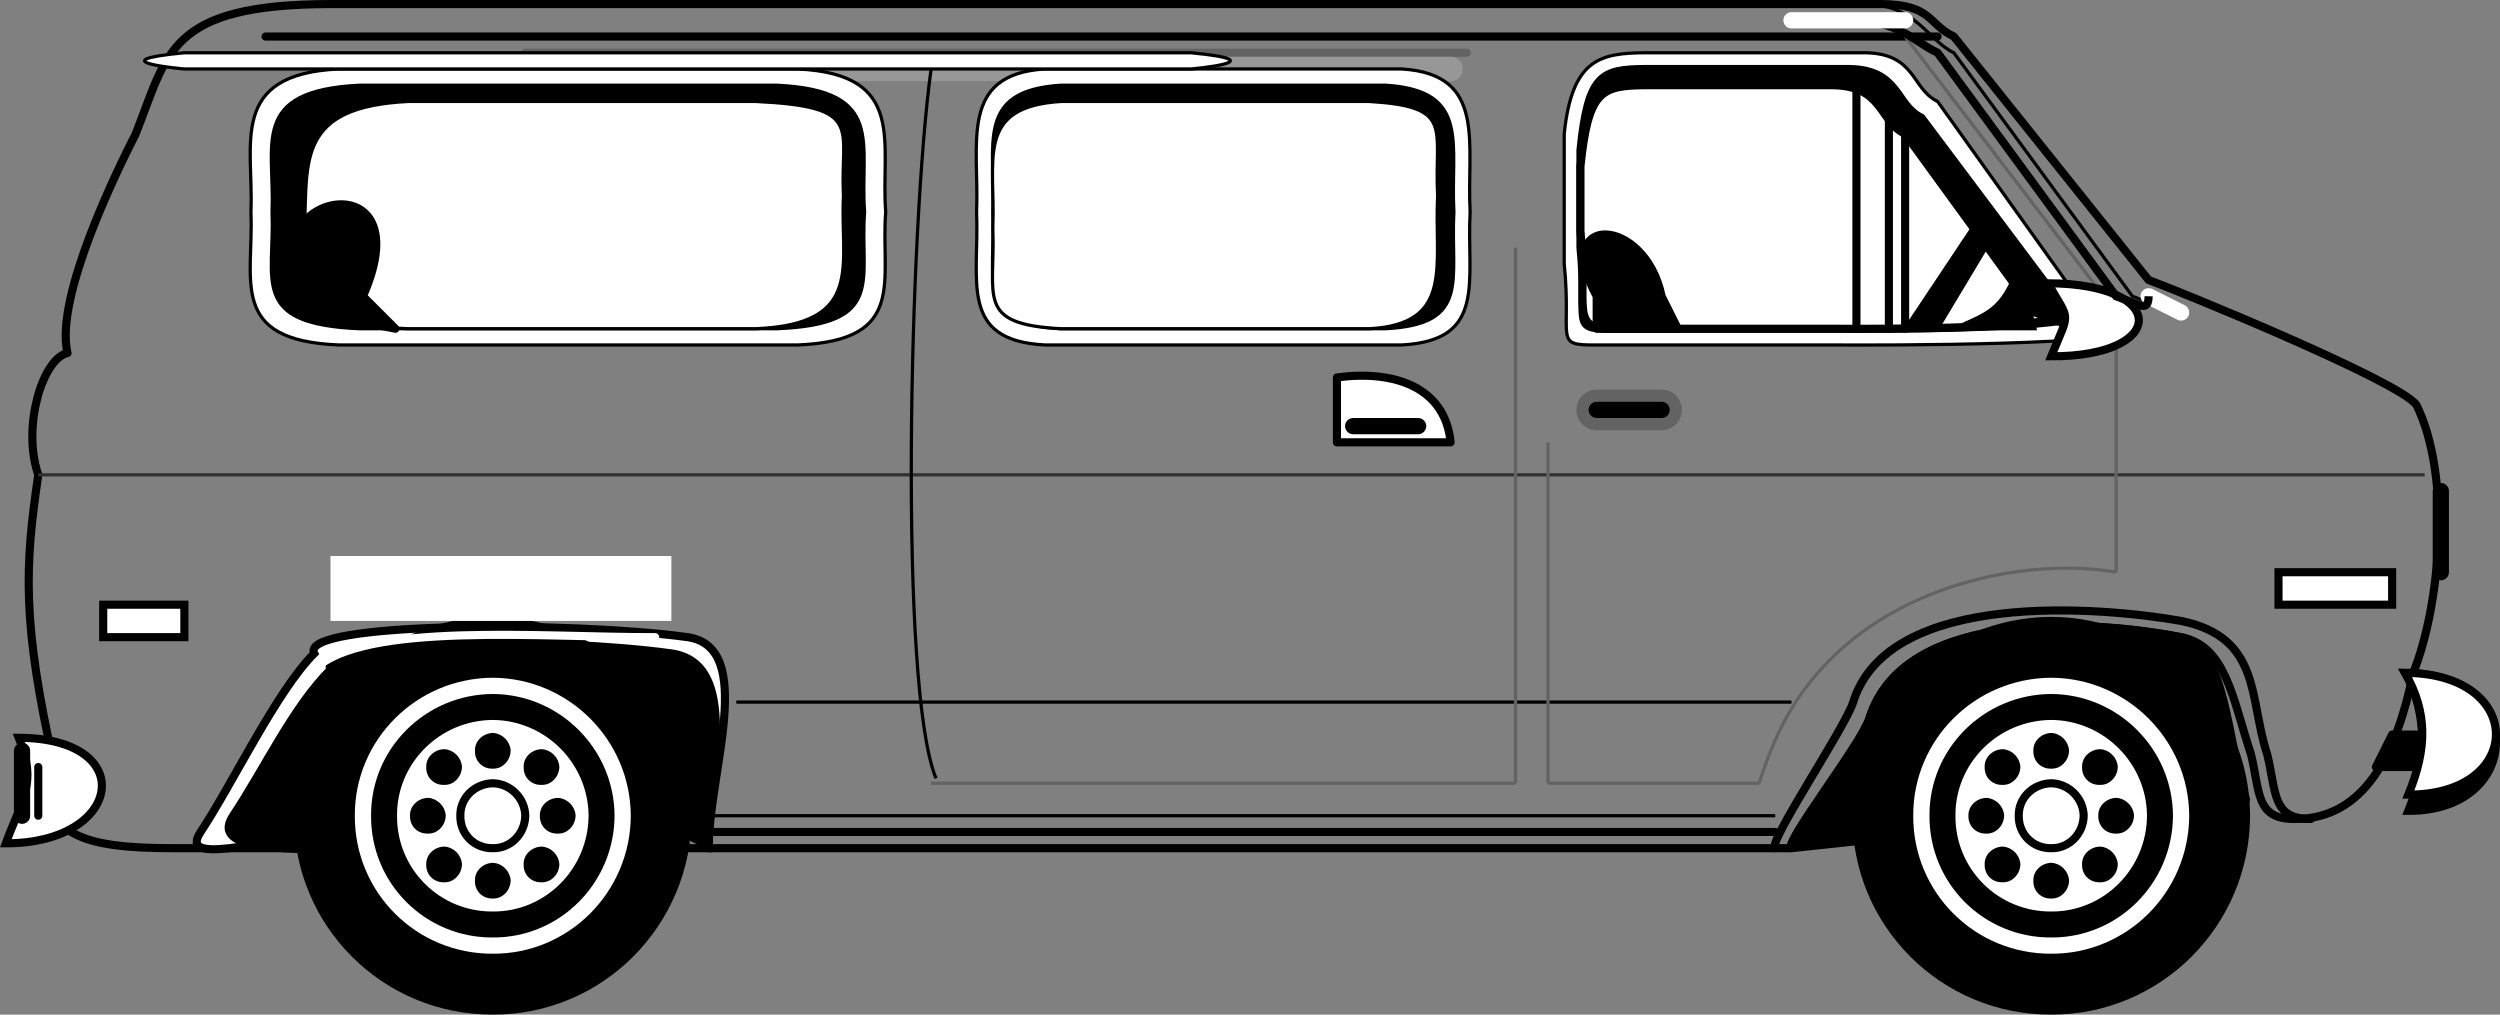 <svg width="205.336" height="83.333" viewBox="0 0 154.002 62.5" xmlns="http://www.w3.org/2000/svg"><rect x="0" y="0" width="154.002" height="62.5" fill="#808080" stroke="none"/><path style="fill:none;stroke:#000;stroke-width:5;stroke-linecap:round;stroke-linejoin:round;stroke-miterlimit:3.863;stroke-opacity:1" d="M2160.234 4240.234C2150 4220 2110 4140 2118.242 4105.234c-15.234-3.242-28.242-45.234-18.008-75-8.242-56.25-10.234-90.234 10-180l-10-10c9.766-30.234 22.774-40.234 85-40h995c-5.234 2.774 42.774 63.75 48.008 80C3250 3950 3370 3940 3420.234 3930.234c27.774-5.234 31.758-38.242 43.008-71.992 5.742-23.242 2.774-40.234 26.992-40 42.774-.234 62.774 39.766 73.008 90 16.758 41.758 23.75 120.742 1.992 165-10.234 14.766-150.234 71.758-165 76.992l-120 150c-16.25 7.774-13.242 19.766-45 20h-955c-100.234-.234-100.234-30.234-120-80Zm0 0" transform="matrix(.1 0 0 -.1 -207.666 432.273)"/><path style="fill:#000;fill-opacity:1;fill-rule:nonzero;stroke:none" d="m318.023 461.977 28-3c-1.125-3.375-1.222-9.477-4-10C337 448 325 447 322.824 453.977c-.523 1.625-5.324 7.722-4.8 8" transform="translate(-207.666 -409.727)"/><path style="fill:none;stroke:#000;stroke-width:5;stroke-linecap:round;stroke-linejoin:round;stroke-miterlimit:3.863;stroke-opacity:1" d="m3180.234 3800.234 280 30c-11.25 33.75-12.226 94.766-40 100C3370 3940 3250 3950 3228.242 3880.234c-5.234-16.25-53.242-77.226-48.008-80zm0 0" transform="matrix(.1 0 0 -.1 -207.666 432.273)"/><path style="fill:none;stroke:#000;stroke-width:5;stroke-linecap:round;stroke-linejoin:round;stroke-miterlimit:3.863;stroke-opacity:1" d="M3500.234 3818.242c-24.218-.234-21.25 16.758-26.992 40-11.25 33.75-3.242 71.758-53.008 81.992-49.218 8.75-180.234 19.766-201.992-50-5.234-16.25-53.242-87.226-48.008-90" transform="matrix(.1 0 0 -.1 -207.666 432.273)"/><path style="fill:#fff;fill-opacity:1;fill-rule:nonzero;stroke:none" d="M348.023 444.977h7v2h-7v-2" transform="translate(-207.666 -409.727)"/><path style="fill:none;stroke:#000;stroke-width:5;stroke-linecap:butt;stroke-linejoin:miter;stroke-miterlimit:3.863;stroke-opacity:1" d="M3480.234 3970.234h70v-20h-70zm0 0" transform="matrix(.1 0 0 -.1 -207.666 432.273)"/><path style="fill:none;stroke:#000;stroke-width:2;stroke-linecap:butt;stroke-linejoin:miter;stroke-miterlimit:3.863;stroke-opacity:1" d="M2530.234 3890.234h650m-690-70h680" transform="matrix(.1 0 0 -.1 -207.666 432.273)"/><path style="fill:none;stroke:#303030;stroke-width:2;stroke-linecap:butt;stroke-linejoin:miter;stroke-miterlimit:3.863;stroke-opacity:1" d="M2100.234 4030.234h1470" transform="matrix(.1 0 0 -.1 -207.666 432.273)"/><path style="fill:none;stroke:#000;stroke-width:5;stroke-linecap:round;stroke-linejoin:round;stroke-miterlimit:3.863;stroke-opacity:1" d="M3170.234 3810.234h-690" transform="matrix(.1 0 0 -.1 -207.666 432.273)"/><path style="fill:#000;fill-opacity:1;fill-rule:nonzero;stroke:none" d="m355.023 454.977-1 2h6v-2h-5" transform="translate(-207.666 -409.727)"/><path style="fill:none;stroke:#000;stroke-width:5;stroke-linecap:round;stroke-linejoin:round;stroke-miterlimit:3.863;stroke-opacity:1" d="m3550.234 3870.234-10-20h60v20zm0 0" transform="matrix(.1 0 0 -.1 -207.666 432.273)"/><path style="fill:#000;fill-opacity:1;fill-rule:nonzero;stroke:none" d="M355.824 451.176c1.375 2.426 1.375 5.625.2 8.5 7.175.023 7.277-8.477-.2-8.5" transform="translate(-207.666 -409.727)"/><path style="fill:none;stroke:#000;stroke-width:5;stroke-linecap:butt;stroke-linejoin:miter;stroke-miterlimit:3.863;stroke-opacity:1" d="M3558.242 3908.242c13.75-24.258 13.75-56.25 1.992-85 71.758-.234 72.774 84.766-1.992 85zm0 0" transform="matrix(.1 0 0 -.1 -207.666 432.273)"/><path style="fill:none;stroke:#000;stroke-width:10;stroke-linecap:round;stroke-linejoin:round;stroke-miterlimit:3.863;stroke-opacity:1" d="M3580.234 4020.234v-50" transform="matrix(.1 0 0 -.1 -207.666 432.273)"/><path style="fill:none;stroke:#000;stroke-width:2;stroke-linecap:butt;stroke-linejoin:miter;stroke-miterlimit:3.863;stroke-opacity:1" d="M3410.234 4140.234c-.234-10.234-5.234-5.234-20 0l-110 150c-16.25 7.774-23.242 29.766-55 30h-905" transform="matrix(.1 0 0 -.1 -207.666 432.273)"/><path style="fill:#000;fill-opacity:1;fill-rule:nonzero;stroke:none" d="M322.023 459.977c-.023-6.606 5.348-11.977 12-12 6.606.023 11.977 5.394 12 12-.023 6.652-5.394 12.023-12 12a11.939 11.939 0 0 1-12-12" transform="translate(-207.666 -409.727)"/><path style="fill:none;stroke:#000;stroke-width:5;stroke-linecap:round;stroke-linejoin:round;stroke-miterlimit:3.863;stroke-opacity:1" d="M3220.234 3820.234c-.234 66.055 53.477 119.766 120 120 66.055-.234 119.766-53.945 120-120-.234-66.523-53.945-120.234-120-120-66.523-.234-120.234 53.477-120 120zm0 0" transform="matrix(.1 0 0 -.1 -207.666 432.273)"/><path style="fill:#000;fill-opacity:1;fill-rule:nonzero;stroke:none" d="M326.023 459.977c-.023-4.395 3.559-7.977 8-8 4.395.023 7.977 3.605 8 8-.023 4.441-3.605 8.023-8 8a7.941 7.941 0 0 1-8-8" transform="translate(-207.666 -409.727)"/><path style="fill:none;stroke:#fff;stroke-width:10;stroke-linecap:butt;stroke-linejoin:miter;stroke-miterlimit:3.863;stroke-opacity:1" d="M3260.234 3820.234c-.234 43.946 35.586 79.766 80 80 43.946-.234 79.766-36.054 80-80-.234-44.414-36.054-80.234-80-80-44.414-.234-80.234 35.586-80 80zm0 0" transform="matrix(.1 0 0 -.1 -207.666 432.273)"/><path style="fill:#fff;fill-opacity:1;fill-rule:nonzero;stroke:none" d="M328.023 459.977c-.023-3.29 2.664-5.977 6-6 3.29.023 5.977 2.71 6 6-.023 3.336-2.71 6.023-6 6a5.943 5.943 0 0 1-6-6" transform="translate(-207.666 -409.727)"/><path style="fill:none;stroke:#000;stroke-width:2;stroke-linecap:butt;stroke-linejoin:miter;stroke-miterlimit:3.863;stroke-opacity:1" d="M3280.234 3820.234c-.234 32.891 26.641 59.766 60 60 32.891-.234 59.766-27.109 60-60-.234-33.359-27.109-60.234-60-60-33.359-.234-60.234 26.641-60 60zm0 0" transform="matrix(.1 0 0 -.1 -207.666 432.273)"/><path style="fill:#000;fill-opacity:1;fill-rule:nonzero;stroke:none" d="M333.023 455.977c-.023-.528.422-.977 1-1a1.07 1.07 0 0 1 1 1c-.023.578-.472 1.023-1 1a.943.943 0 0 1-1-1" transform="translate(-207.666 -409.727)"/><path style="fill:none;stroke:#000;stroke-width:2;stroke-linecap:butt;stroke-linejoin:miter;stroke-miterlimit:3.863;stroke-opacity:1" d="M3330.234 3860.234c-.234 5.274 4.22 9.766 10 10 5.274-.234 9.766-4.726 10-10-.234-5.78-4.726-10.234-10-10-5.78-.234-10.234 4.22-10 10zm0 0" transform="matrix(.1 0 0 -.1 -207.666 432.273)"/><path style="fill:#000;fill-opacity:1;fill-rule:nonzero;stroke:none" d="M336.023 456.977c-.023-.528.422-.977 1-1a1.07 1.07 0 0 1 1 1c-.023.578-.472 1.023-1 1a.943.943 0 0 1-1-1" transform="translate(-207.666 -409.727)"/><path style="fill:none;stroke:#000;stroke-width:2;stroke-linecap:butt;stroke-linejoin:miter;stroke-miterlimit:3.863;stroke-opacity:1" d="M3360.234 3850.234c-.234 5.274 4.22 9.766 10 10 5.274-.234 9.766-4.726 10-10-.234-5.78-4.726-10.234-10-10-5.78-.234-10.234 4.22-10 10zm0 0" transform="matrix(.1 0 0 -.1 -207.666 432.273)"/><path style="fill:#000;fill-opacity:1;fill-rule:nonzero;stroke:none" d="M337.023 459.977c-.023-.528.422-.977 1-1a1.07 1.07 0 0 1 1 1c-.023.578-.472 1.023-1 1a.943.943 0 0 1-1-1" transform="translate(-207.666 -409.727)"/><path style="fill:none;stroke:#000;stroke-width:2;stroke-linecap:butt;stroke-linejoin:miter;stroke-miterlimit:3.863;stroke-opacity:1" d="M3370.234 3820.234c-.234 5.274 4.22 9.766 10 10 5.274-.234 9.766-4.726 10-10-.234-5.78-4.726-10.234-10-10-5.78-.234-10.234 4.22-10 10zm0 0" transform="matrix(.1 0 0 -.1 -207.666 432.273)"/><path style="fill:#000;fill-opacity:1;fill-rule:nonzero;stroke:none" d="M336.023 462.977c-.023-.528.422-.977 1-1a1.07 1.07 0 0 1 1 1c-.023.578-.472 1.023-1 1a.943.943 0 0 1-1-1" transform="translate(-207.666 -409.727)"/><path style="fill:none;stroke:#000;stroke-width:2;stroke-linecap:butt;stroke-linejoin:miter;stroke-miterlimit:3.863;stroke-opacity:1" d="M3360.234 3790.234c-.234 5.274 4.22 9.766 10 10 5.274-.234 9.766-4.726 10-10-.234-5.78-4.726-10.234-10-10-5.78-.234-10.234 4.22-10 10zm0 0" transform="matrix(.1 0 0 -.1 -207.666 432.273)"/><path style="fill:#000;fill-opacity:1;fill-rule:nonzero;stroke:none" d="M333.023 463.977c-.023-.528.422-.977 1-1a1.07 1.07 0 0 1 1 1c-.023.578-.472 1.023-1 1a.943.943 0 0 1-1-1" transform="translate(-207.666 -409.727)"/><path style="fill:none;stroke:#000;stroke-width:2;stroke-linecap:butt;stroke-linejoin:miter;stroke-miterlimit:3.863;stroke-opacity:1" d="M3330.234 3780.234c-.234 5.274 4.22 9.766 10 10 5.274-.234 9.766-4.726 10-10-.234-5.78-4.726-10.234-10-10-5.78-.234-10.234 4.22-10 10zm0 0" transform="matrix(.1 0 0 -.1 -207.666 432.273)"/><path style="fill:#000;fill-opacity:1;fill-rule:nonzero;stroke:none" d="M330.023 456.977c-.023-.528.422-.977 1-1a1.07 1.07 0 0 1 1 1c-.023.578-.472 1.023-1 1a.943.943 0 0 1-1-1" transform="translate(-207.666 -409.727)"/><path style="fill:none;stroke:#000;stroke-width:2;stroke-linecap:butt;stroke-linejoin:miter;stroke-miterlimit:3.863;stroke-opacity:1" d="M3300.234 3850.234c-.234 5.274 4.22 9.766 10 10 5.274-.234 9.766-4.726 10-10-.234-5.78-4.726-10.234-10-10-5.78-.234-10.234 4.22-10 10zm0 0" transform="matrix(.1 0 0 -.1 -207.666 432.273)"/><path style="fill:#000;fill-opacity:1;fill-rule:nonzero;stroke:none" d="M329.023 459.977c-.023-.528.422-.977 1-1a1.07 1.07 0 0 1 1 1c-.023.578-.472 1.023-1 1a.943.943 0 0 1-1-1" transform="translate(-207.666 -409.727)"/><path style="fill:none;stroke:#000;stroke-width:2;stroke-linecap:butt;stroke-linejoin:miter;stroke-miterlimit:3.863;stroke-opacity:1" d="M3290.234 3820.234c-.234 5.274 4.22 9.766 10 10 5.274-.234 9.766-4.726 10-10-.234-5.78-4.726-10.234-10-10-5.78-.234-10.234 4.22-10 10zm0 0" transform="matrix(.1 0 0 -.1 -207.666 432.273)"/><path style="fill:#000;fill-opacity:1;fill-rule:nonzero;stroke:none" d="M330.023 462.977c-.023-.528.422-.977 1-1a1.07 1.07 0 0 1 1 1c-.023.578-.472 1.023-1 1a.943.943 0 0 1-1-1" transform="translate(-207.666 -409.727)"/><path style="fill:none;stroke:#000;stroke-width:2;stroke-linecap:butt;stroke-linejoin:miter;stroke-miterlimit:3.863;stroke-opacity:1" d="M3300.234 3790.234c-.234 5.274 4.22 9.766 10 10 5.274-.234 9.766-4.726 10-10-.234-5.78-4.726-10.234-10-10-5.78-.234-10.234 4.22-10 10zm0 0" transform="matrix(.1 0 0 -.1 -207.666 432.273)"/><path style="fill:#fff;fill-opacity:1;fill-rule:nonzero;stroke:none" d="M332.023 459.977c-.023-1.082.872-1.977 2-2a2.062 2.062 0 0 1 2 2c-.023 1.128-.918 2.023-2 2a1.942 1.942 0 0 1-2-2" transform="translate(-207.666 -409.727)"/><path style="fill:none;stroke:#000;stroke-width:5;stroke-linecap:butt;stroke-linejoin:miter;stroke-miterlimit:3.863;stroke-opacity:1" d="M3320.234 3820.234c-.234 10.82 8.711 19.766 20 20 10.82-.234 19.766-9.18 20-20-.234-11.289-9.18-20.234-20-20-11.289-.234-20.234 8.711-20 20zm0 0" transform="matrix(.1 0 0 -.1 -207.666 432.273)"/><path style="fill:#fff;fill-opacity:1;fill-rule:nonzero;stroke:none" d="M251.324 461.977c-.023-4.579 2.977-12.375-1.3-13-7.024-.977-24.024-.977-23 1-2.325 2.324-5.024 8.023-7 11-1.626 2.421 5.476-.079 8.5.199 4.476.523 19.476-7.176 22.8.8" transform="translate(-207.666 -409.727)"/><path style="fill:none;stroke:#000;stroke-width:5;stroke-linecap:butt;stroke-linejoin:miter;stroke-miterlimit:3.863;stroke-opacity:1" d="M2513.242 3800.234c-.234 45.782 29.766 123.75-13.008 130-70.234 9.766-240.234 9.766-230-10-23.242-23.242-50.234-80.234-70-110-16.25-24.218 54.766.782 85-1.992 44.766-5.234 194.766 71.758 228.008-8.008Zm0 0" transform="matrix(.1 0 0 -.1 -207.666 432.273)"/><path style="fill:#000;fill-opacity:1;fill-rule:nonzero;stroke:none" d="M251.324 461.977c-.023-4.579 1.977-11.375-2.3-12-7.024-.977-22.024-.977-21 1-2.325 2.324-4.024 6.023-6 9-1.626 2.421 4.476 1.921 7.5 2.199 4.476.523 18.476-3.477 21.8-.2" transform="translate(-207.666 -409.727)"/><path style="fill:none;stroke:#000;stroke-width:5;stroke-linecap:butt;stroke-linejoin:miter;stroke-miterlimit:3.863;stroke-opacity:1" d="M2513.242 3800.234c-.234 45.782 19.766 113.75-23.008 120-70.234 9.766-220.234 9.766-210-10-23.242-23.242-40.234-60.234-60-90-16.25-24.218 44.766-19.218 75-21.992 44.766-5.234 184.766 34.766 218.008 1.992zm0 0" transform="matrix(.1 0 0 -.1 -207.666 432.273)"/><path style="fill:#000;fill-opacity:1;fill-rule:nonzero;stroke:none" d="M226.023 459.977c-.023-6.606 5.348-11.977 12-12 6.606.023 11.977 5.394 12 12-.023 6.652-5.394 12.023-12 12a11.939 11.939 0 0 1-12-12" transform="translate(-207.666 -409.727)"/><path style="fill:none;stroke:#000;stroke-width:5;stroke-linecap:round;stroke-linejoin:round;stroke-miterlimit:3.863;stroke-opacity:1" d="M2260.234 3820.234c-.234 66.055 53.477 119.766 120 120 66.055-.234 119.766-53.945 120-120-.234-66.523-53.945-120.234-120-120-66.523-.234-120.234 53.477-120 120zm0 0" transform="matrix(.1 0 0 -.1 -207.666 432.273)"/><path style="fill:#000;fill-opacity:1;fill-rule:nonzero;stroke:none" d="M230.023 459.977c-.023-4.395 3.559-7.977 8-8 4.395.023 7.977 3.605 8 8-.023 4.441-3.605 8.023-8 8a7.941 7.941 0 0 1-8-8" transform="translate(-207.666 -409.727)"/><path style="fill:none;stroke:#fff;stroke-width:10;stroke-linecap:butt;stroke-linejoin:miter;stroke-miterlimit:3.863;stroke-opacity:1" d="M2300.234 3820.234c-.234 43.946 35.586 79.766 80 80 43.946-.234 79.766-36.054 80-80-.234-44.414-36.054-80.234-80-80-44.414-.234-80.234 35.586-80 80zm0 0" transform="matrix(.1 0 0 -.1 -207.666 432.273)"/><path style="fill:#fff;fill-opacity:1;fill-rule:nonzero;stroke:none" d="M232.023 459.977c-.023-3.29 2.664-5.977 6-6 3.29.023 5.977 2.71 6 6-.023 3.336-2.71 6.023-6 6a5.943 5.943 0 0 1-6-6" transform="translate(-207.666 -409.727)"/><path style="fill:none;stroke:#000;stroke-width:2;stroke-linecap:butt;stroke-linejoin:miter;stroke-miterlimit:3.863;stroke-opacity:1" d="M2320.234 3820.234c-.234 32.891 26.641 59.766 60 60 32.891-.234 59.766-27.109 60-60-.234-33.359-27.109-60.234-60-60-33.359-.234-60.234 26.641-60 60zm0 0" transform="matrix(.1 0 0 -.1 -207.666 432.273)"/><path style="fill:#000;fill-opacity:1;fill-rule:nonzero;stroke:none" d="M237.023 455.977c-.023-.528.422-.977 1-1a1.07 1.07 0 0 1 1 1c-.023.578-.472 1.023-1 1a.943.943 0 0 1-1-1" transform="translate(-207.666 -409.727)"/><path style="fill:none;stroke:#000;stroke-width:2;stroke-linecap:butt;stroke-linejoin:miter;stroke-miterlimit:3.863;stroke-opacity:1" d="M2370.234 3860.234c-.234 5.274 4.22 9.766 10 10 5.274-.234 9.766-4.726 10-10-.234-5.78-4.726-10.234-10-10-5.78-.234-10.234 4.22-10 10zm0 0" transform="matrix(.1 0 0 -.1 -207.666 432.273)"/><path style="fill:#000;fill-opacity:1;fill-rule:nonzero;stroke:none" d="M240.023 456.977c-.023-.528.422-.977 1-1a1.07 1.07 0 0 1 1 1c-.023.578-.472 1.023-1 1a.943.943 0 0 1-1-1" transform="translate(-207.666 -409.727)"/><path style="fill:none;stroke:#000;stroke-width:2;stroke-linecap:butt;stroke-linejoin:miter;stroke-miterlimit:3.863;stroke-opacity:1" d="M2400.234 3850.234c-.234 5.274 4.22 9.766 10 10 5.274-.234 9.766-4.726 10-10-.234-5.78-4.726-10.234-10-10-5.78-.234-10.234 4.22-10 10zm0 0" transform="matrix(.1 0 0 -.1 -207.666 432.273)"/><path style="fill:#000;fill-opacity:1;fill-rule:nonzero;stroke:none" d="M241.023 459.977c-.023-.528.422-.977 1-1a1.07 1.07 0 0 1 1 1c-.023.578-.472 1.023-1 1a.943.943 0 0 1-1-1" transform="translate(-207.666 -409.727)"/><path style="fill:none;stroke:#000;stroke-width:2;stroke-linecap:butt;stroke-linejoin:miter;stroke-miterlimit:3.863;stroke-opacity:1" d="M2410.234 3820.234c-.234 5.274 4.22 9.766 10 10 5.274-.234 9.766-4.726 10-10-.234-5.78-4.726-10.234-10-10-5.78-.234-10.234 4.22-10 10zm0 0" transform="matrix(.1 0 0 -.1 -207.666 432.273)"/><path style="fill:#000;fill-opacity:1;fill-rule:nonzero;stroke:none" d="M240.023 462.977c-.023-.528.422-.977 1-1a1.07 1.07 0 0 1 1 1c-.023.578-.472 1.023-1 1a.943.943 0 0 1-1-1" transform="translate(-207.666 -409.727)"/><path style="fill:none;stroke:#000;stroke-width:2;stroke-linecap:butt;stroke-linejoin:miter;stroke-miterlimit:3.863;stroke-opacity:1" d="M2400.234 3790.234c-.234 5.274 4.22 9.766 10 10 5.274-.234 9.766-4.726 10-10-.234-5.78-4.726-10.234-10-10-5.78-.234-10.234 4.22-10 10zm0 0" transform="matrix(.1 0 0 -.1 -207.666 432.273)"/><path style="fill:#000;fill-opacity:1;fill-rule:nonzero;stroke:none" d="M237.023 463.977c-.023-.528.422-.977 1-1a1.07 1.07 0 0 1 1 1c-.023.578-.472 1.023-1 1a.943.943 0 0 1-1-1" transform="translate(-207.666 -409.727)"/><path style="fill:none;stroke:#000;stroke-width:2;stroke-linecap:butt;stroke-linejoin:miter;stroke-miterlimit:3.863;stroke-opacity:1" d="M2370.234 3780.234c-.234 5.274 4.22 9.766 10 10 5.274-.234 9.766-4.726 10-10-.234-5.78-4.726-10.234-10-10-5.78-.234-10.234 4.22-10 10zm0 0" transform="matrix(.1 0 0 -.1 -207.666 432.273)"/><path style="fill:#000;fill-opacity:1;fill-rule:nonzero;stroke:none" d="M234.023 456.977c-.023-.528.422-.977 1-1a1.07 1.07 0 0 1 1 1c-.023.578-.472 1.023-1 1a.943.943 0 0 1-1-1" transform="translate(-207.666 -409.727)"/><path style="fill:none;stroke:#000;stroke-width:2;stroke-linecap:butt;stroke-linejoin:miter;stroke-miterlimit:3.863;stroke-opacity:1" d="M2340.234 3850.234c-.234 5.274 4.22 9.766 10 10 5.274-.234 9.766-4.726 10-10-.234-5.78-4.726-10.234-10-10-5.78-.234-10.234 4.22-10 10zm0 0" transform="matrix(.1 0 0 -.1 -207.666 432.273)"/><path style="fill:#000;fill-opacity:1;fill-rule:nonzero;stroke:none" d="M233.023 459.977c-.023-.528.422-.977 1-1a1.07 1.07 0 0 1 1 1c-.023.578-.472 1.023-1 1a.943.943 0 0 1-1-1" transform="translate(-207.666 -409.727)"/><path style="fill:none;stroke:#000;stroke-width:2;stroke-linecap:butt;stroke-linejoin:miter;stroke-miterlimit:3.863;stroke-opacity:1" d="M2330.234 3820.234c-.234 5.274 4.22 9.766 10 10 5.274-.234 9.766-4.726 10-10-.234-5.78-4.726-10.234-10-10-5.78-.234-10.234 4.22-10 10zm0 0" transform="matrix(.1 0 0 -.1 -207.666 432.273)"/><path style="fill:#000;fill-opacity:1;fill-rule:nonzero;stroke:none" d="M234.023 462.977c-.023-.528.422-.977 1-1a1.07 1.07 0 0 1 1 1c-.023.578-.472 1.023-1 1a.943.943 0 0 1-1-1" transform="translate(-207.666 -409.727)"/><path style="fill:none;stroke:#000;stroke-width:2;stroke-linecap:butt;stroke-linejoin:miter;stroke-miterlimit:3.863;stroke-opacity:1" d="M2340.234 3790.234c-.234 5.274 4.22 9.766 10 10 5.274-.234 9.766-4.726 10-10-.234-5.78-4.726-10.234-10-10-5.78-.234-10.234 4.22-10 10zm0 0" transform="matrix(.1 0 0 -.1 -207.666 432.273)"/><path style="fill:#fff;fill-opacity:1;fill-rule:nonzero;stroke:none" d="M236.023 459.977c-.023-1.082.872-1.977 2-2a2.062 2.062 0 0 1 2 2c-.023 1.128-.918 2.023-2 2a1.942 1.942 0 0 1-2-2" transform="translate(-207.666 -409.727)"/><path style="fill:none;stroke:#000;stroke-width:5;stroke-linecap:butt;stroke-linejoin:miter;stroke-miterlimit:3.863;stroke-opacity:1" d="M2360.234 3820.234c-.234 10.82 8.711 19.766 20 20 10.82-.234 19.766-9.18 20-20-.234-11.289-9.18-20.234-20-20-11.289-.234-20.234 8.711-20 20zm0 0" transform="matrix(.1 0 0 -.1 -207.666 432.273)"/><path style="fill:#fff;fill-opacity:1;fill-rule:nonzero;stroke:none" d="M228.023 443.977h21v4h-21v-4" transform="translate(-207.666 -409.727)"/><path style="fill:none;stroke:#636363;stroke-width:2;stroke-linecap:butt;stroke-linejoin:miter;stroke-miterlimit:3.863;stroke-opacity:1" d="M3030.234 4050.234v-210m-20 330v-330" transform="matrix(.1 0 0 -.1 -207.666 432.273)"/><path style="fill:none;stroke:#000;stroke-width:5;stroke-linecap:round;stroke-linejoin:round;stroke-miterlimit:3.863;stroke-opacity:1" d="M2240.234 4300.234h1030" transform="matrix(.1 0 0 -.1 -207.666 432.273)"/><path style="fill:none;stroke:#636363;stroke-width:5;stroke-linecap:round;stroke-linejoin:round;stroke-miterlimit:3.863;stroke-opacity:1" d="M2400.234 4290.234h580" transform="matrix(.1 0 0 -.1 -207.666 432.273)"/><path style="fill:none;stroke:#979797;stroke-width:15;stroke-linecap:round;stroke-linejoin:round;stroke-miterlimit:3.863;stroke-opacity:1" d="M2400.234 4280.234h570" transform="matrix(.1 0 0 -.1 -207.666 432.273)"/><path style="fill:none;stroke:#636363;stroke-width:25;stroke-linecap:round;stroke-linejoin:round;stroke-miterlimit:3.863;stroke-opacity:1" d="M3060.234 4070.234h40" transform="matrix(.1 0 0 -.1 -207.666 432.273)"/><path style="fill:#fff;fill-opacity:1;fill-rule:nonzero;stroke:none" d="M214.023 446.977h5v2h-5v-2" transform="translate(-207.666 -409.727)"/><path style="fill:none;stroke:#000;stroke-width:5;stroke-linecap:butt;stroke-linejoin:miter;stroke-miterlimit:3.863;stroke-opacity:1" d="M2140.234 3950.234h50v-20h-50zm0 0" transform="matrix(.1 0 0 -.1 -207.666 432.273)"/><path style="fill:none;stroke:#fff;stroke-width:10;stroke-linecap:round;stroke-linejoin:round;stroke-miterlimit:3.863;stroke-opacity:1" d="m3400.234 4140.234 20-10" transform="matrix(.1 0 0 -.1 -207.666 432.273)"/><path style="fill:#fff;fill-opacity:1;fill-rule:nonzero;stroke:none" d="M339.023 429.977c-.023 1.023-.523.523-2 0l-10-14c-1.625-.778-1.324-2.977-4.5-3h-13.5c-2.722.023-4.523.324-5 5v8c.477 4.722-.722 5.023 2 5h14.5c3.176.023 18.477.023 18.5-1" transform="translate(-207.666 -409.727)"/><path style="fill:none;stroke:#000;stroke-width:2;stroke-linecap:butt;stroke-linejoin:miter;stroke-miterlimit:3.863;stroke-opacity:1" d="M3390.234 4120.234c-.234-10.234-5.234-5.234-20 0l-100 140c-16.25 7.774-13.242 29.766-45 30h-135c-27.226-.234-45.234-3.242-50-50v-80c4.766-47.226-7.226-50.234 20-50h145c31.758-.234 184.766-.234 185 10zm0 0" transform="matrix(.1 0 0 -.1 -207.666 432.273)"/><path style="fill:none;stroke:#636363;stroke-width:2;stroke-linecap:butt;stroke-linejoin:miter;stroke-miterlimit:3.863;stroke-opacity:1" d="M3030.234 3840.234h130" transform="matrix(.1 0 0 -.1 -207.666 432.273)"/><path style="fill:#000;fill-opacity:1;fill-rule:nonzero;stroke:none" d="M336.023 428.977c-.023 1.023.477.523-1 0l-9-12c-1.625-.778-1.324-2.977-4.5-3h-12.5c-2.722.023-3.523.324-4 5v6c.477 4.722-.722 5.023 2 5h13.5c3.176.023 15.477.023 15.5-1" transform="translate(-207.666 -409.727)"/><path style="fill:none;stroke:#000;stroke-width:5;stroke-linecap:round;stroke-linejoin:round;stroke-miterlimit:3.863;stroke-opacity:1" d="M3360.234 4130.234c-.234-10.234 4.766-5.234-10 0l-90 120c-16.25 7.774-13.242 29.766-45 30h-125c-27.226-.234-35.234-3.242-40-50v-60c4.766-47.226-7.226-50.234 20-50h135c31.758-.234 154.766-.234 155 10zm0 0" transform="matrix(.1 0 0 -.1 -207.666 432.273)"/><path style="fill:#fff;fill-opacity:1;fill-rule:nonzero;stroke:none" d="M335.023 428.977c-.023 1.023-.523.523-2 0l-8-11c-1.625-.778-1.324-2.977-4.5-3h-11.5c-2.722.023-3.523.324-4 5v4c.477 4.722-.722 6.023 2 6h13.5c3.176.023 14.477.023 14.5-1" transform="translate(-207.666 -409.727)"/><path style="fill:none;stroke:#000;stroke-width:5;stroke-linecap:round;stroke-linejoin:round;stroke-miterlimit:3.863;stroke-opacity:1" d="M3350.234 4130.234c-.234-10.234-5.234-5.234-20 0l-80 110c-16.25 7.774-13.242 29.766-45 30h-115c-27.226-.234-35.234-3.242-40-50v-40c4.766-47.226-7.226-60.234 20-60h135c31.758-.234 144.766-.234 145 10zm0 0" transform="matrix(.1 0 0 -.1 -207.666 432.273)"/><path style="fill:#fff;fill-opacity:1;fill-rule:nonzero;stroke:none" d="M290.023 432.977v4h7c-.324-3.375-3.421-4.477-7-4" transform="translate(-207.666 -409.727)"/><path style="fill:none;stroke:#000;stroke-width:5;stroke-linecap:round;stroke-linejoin:round;stroke-miterlimit:3.863;stroke-opacity:1" d="M2900.234 4090.234v-40h70c-3.242 33.75-34.218 44.766-70 40zm0 0" transform="matrix(.1 0 0 -.1 -207.666 432.273)"/><path style="fill:none;stroke:#000;stroke-width:10;stroke-linecap:round;stroke-linejoin:round;stroke-miterlimit:3.863;stroke-opacity:1" d="M2910.234 4060.234h40m110 10h40" transform="matrix(.1 0 0 -.1 -207.666 432.273)"/><path style="fill:none;stroke:#636363;stroke-width:2;stroke-linecap:butt;stroke-linejoin:miter;stroke-miterlimit:3.863;stroke-opacity:1" d="M3380.234 3970.234c-49.218 8.75-132.226-4.218-181.992-60-18.242-20.234-28.242-40.234-38.008-70m90 460 130-170v-160m-730-130h360" transform="matrix(.1 0 0 -.1 -207.666 432.273)"/><path style="fill:none;stroke:#000;stroke-width:5;stroke-linecap:round;stroke-linejoin:round;stroke-miterlimit:3.863;stroke-opacity:1" d="M3240.234 4250.234v-130m10 130v-130m-30 150v-150" transform="matrix(.1 0 0 -.1 -207.666 432.273)"/><path style="fill:#fff;fill-opacity:1;fill-rule:nonzero;stroke:none" d="M333.824 427.176c1.375 2.426 1.375 1.625.2 4.5 7.175.023 7.277-4.477-.2-4.5" transform="translate(-207.666 -409.727)"/><path style="fill:none;stroke:#000;stroke-width:5;stroke-linecap:butt;stroke-linejoin:miter;stroke-miterlimit:3.863;stroke-opacity:1" d="M3338.242 4148.242c13.75-24.258 13.75-16.25 1.992-45 71.758-.234 72.774 44.766-1.992 45zm0 0" transform="matrix(.1 0 0 -.1 -207.666 432.273)"/><path style="fill:#fff;fill-opacity:1;fill-rule:nonzero;stroke:none" d="M355.824 451.176c1.375 2.426 1.375 4.625.2 7.5 7.175.023 7.277-7.477-.2-7.5" transform="translate(-207.666 -409.727)"/><path style="fill:none;stroke:#000;stroke-width:5;stroke-linecap:butt;stroke-linejoin:miter;stroke-miterlimit:3.863;stroke-opacity:1" d="M3558.242 3908.242c13.75-24.258 13.75-46.25 1.992-75 71.758-.234 72.774 74.766-1.992 75zm0 0" transform="matrix(.1 0 0 -.1 -207.666 432.273)"/><path style="fill:#fff;fill-opacity:1;fill-rule:nonzero;stroke:none" d="M208.824 455.176c1.176 2.824.176 3.824-.8 6.5 7.175.023 8.277-6.477.8-6.5" transform="translate(-207.666 -409.727)"/><path style="fill:none;stroke:#000;stroke-width:5;stroke-linecap:butt;stroke-linejoin:miter;stroke-miterlimit:3.863;stroke-opacity:1" d="M2088.242 3868.242c11.758-28.242 1.758-38.242-8.008-65 71.758-.234 82.774 64.766 8.008 65zm0 0" transform="matrix(.1 0 0 -.1 -207.666 432.273)"/><path style="fill:#fff;fill-opacity:1;fill-rule:nonzero;stroke:none" d="M298.227 422.773c-.227 4.227 1.074 7.926-4.204 8.204h-22c-5.324-.278-4.023-3.977-4.199-8.204.176-4.171-1.125-8.472 4.2-8.796h22c5.277.324 3.976 4.625 4.203 8.796" transform="translate(-207.666 -409.727)"/><path style="fill:none;stroke:#000;stroke-width:2;stroke-linecap:butt;stroke-linejoin:miter;stroke-miterlimit:3.863;stroke-opacity:1" d="M2982.266 4192.266c-2.266-42.266 10.742-79.258-42.032-82.032h-220c-53.242 2.774-40.234 39.766-41.992 82.032 1.758 41.718-11.25 84.726 41.992 87.968h220c52.774-3.242 39.766-46.25 42.032-87.968zm0 0" transform="matrix(.1 0 0 -.1 -207.666 432.273)"/><path style="fill:#000;fill-opacity:1;fill-rule:nonzero;stroke:none" d="M297.227 422.773c-.227 4.227 1.074 6.926-4.204 7.204h-20c-5.324-.278-4.023-2.977-4.199-7.204.176-4.171-1.125-7.472 4.2-7.796h20c5.277.324 3.976 3.625 4.203 7.796" transform="translate(-207.666 -409.727)"/><path style="fill:none;stroke:#000;stroke-width:2;stroke-linecap:butt;stroke-linejoin:miter;stroke-miterlimit:3.863;stroke-opacity:1" d="M2972.266 4192.266c-2.266-42.266 10.742-69.258-42.032-72.032h-200c-53.242 2.774-40.234 29.766-41.992 72.032 1.758 41.718-11.25 74.726 41.992 77.968h200c52.774-3.242 39.766-36.25 42.032-77.968zm0 0" transform="matrix(.1 0 0 -.1 -207.666 432.273)"/><path style="fill:#fff;fill-opacity:1;fill-rule:nonzero;stroke:none" d="M296.227 421.773c-.227 4.227 1.074 7.926-4.204 8.204h-19c-5.324-.278-4.023-1.977-4.199-6.204.176-4.171-1.125-7.472 4.2-7.796h19c5.277.324 3.976 1.625 4.203 5.796" transform="translate(-207.666 -409.727)"/><path style="fill:none;stroke:#000;stroke-width:2;stroke-linecap:butt;stroke-linejoin:miter;stroke-miterlimit:3.863;stroke-opacity:1" d="M2962.266 4202.266c-2.266-42.266 10.742-79.258-42.032-82.032h-190c-53.242 2.774-40.234 19.766-41.992 62.032 1.758 41.718-11.25 74.726 41.992 77.968h190c52.774-3.242 39.766-16.25 42.032-57.968zm0 0" transform="matrix(.1 0 0 -.1 -207.666 432.273)"/><path style="fill:#fff;fill-opacity:1;fill-rule:nonzero;stroke:none" d="M262.227 422.773c-.329 4.227 1.375 7.926-5.403 8.204h-28.3c-6.825-.278-5.223-3.977-5.399-8.204.176-4.171-1.426-8.472 5.398-8.796h28.301c6.778.324 5.074 4.625 5.403 8.796" transform="translate(-207.666 -409.727)"/><path style="fill:none;stroke:#000;stroke-width:2;stroke-linecap:butt;stroke-linejoin:miter;stroke-miterlimit:3.863;stroke-opacity:1" d="M2622.266 4192.266c-3.282-42.266 13.75-79.258-54.024-82.032h-283.008c-68.242 2.774-52.226 39.766-53.984 82.032 1.758 41.718-14.258 84.726 53.984 87.968h283.008c67.774-3.242 50.742-46.25 54.024-87.968zm0 0" transform="matrix(.1 0 0 -.1 -207.666 432.273)"/><path style="fill:#000;fill-opacity:1;fill-rule:nonzero;stroke:none" d="M260.926 422.773c-.324 4.227 1.375 6.926-5.403 7.204h-25.699c-6.824-.278-5.222-2.977-5.398-7.204.176-4.171-1.426-7.472 5.398-7.796h25.7c6.777.324 5.078 3.625 5.402 7.796" transform="translate(-207.666 -409.727)"/><path style="fill:none;stroke:#000;stroke-width:2;stroke-linecap:butt;stroke-linejoin:miter;stroke-miterlimit:3.863;stroke-opacity:1" d="M2609.258 4192.266c-3.242-42.266 13.75-69.258-54.024-72.032h-256.992c-68.242 2.774-52.226 29.766-53.984 72.032 1.758 41.718-14.258 74.726 53.984 77.968h256.992c67.774-3.242 50.782-36.25 54.024-77.968zm0 0" transform="matrix(.1 0 0 -.1 -207.666 432.273)"/><path style="fill:#fff;fill-opacity:1;fill-rule:nonzero;stroke:none" d="M259.625 421.773c-.227 4.227 1.375 7.926-5.398 8.204h-21.403c-6.824-.278-6.222-1.977-6.398-6.204.176-4.171-.426-7.472 6.398-7.796h21.403c6.773.324 5.171 1.625 5.398 5.796" transform="translate(-207.666 -409.727)"/><path style="fill:none;stroke:#000;stroke-width:2;stroke-linecap:butt;stroke-linejoin:miter;stroke-miterlimit:3.863;stroke-opacity:1" d="M2596.25 4202.266c-2.266-42.266 13.75-79.258-53.984-82.032h-214.024c-68.242 2.774-62.226 19.766-63.984 62.032 1.758 41.718-4.258 74.726 63.984 77.968h214.024c67.734-3.242 51.718-16.25 53.984-57.968zm0 0" transform="matrix(.1 0 0 -.1 -207.666 432.273)"/><path style="fill:#000;fill-opacity:1;fill-rule:nonzero;stroke:none" d="m329.023 423.977 1 1-3 5h-2l4-6" transform="translate(-207.666 -409.727)"/><path style="fill:none;stroke:#000;stroke-width:2;stroke-linecap:butt;stroke-linejoin:miter;stroke-miterlimit:3.863;stroke-opacity:1" d="m3290.234 4180.234 10-10-30-50h-20zm0 0" transform="matrix(.1 0 0 -.1 -207.666 432.273)"/><path style="fill:#000;fill-opacity:1;fill-rule:nonzero;stroke:none" d="M328.023 429.977h5l-1-4c-1.023 3.023-2.023 3.023-4 4" transform="translate(-207.666 -409.727)"/><path style="fill:none;stroke:#000;stroke-width:2;stroke-linecap:butt;stroke-linejoin:miter;stroke-miterlimit:3.863;stroke-opacity:1" d="M3280.234 4120.234h50l-10 40c-10.234-30.234-20.234-30.234-40-40Zm0 0" transform="matrix(.1 0 0 -.1 -207.666 432.273)"/><path style="fill:#fff;fill-opacity:1;fill-rule:nonzero;stroke:none" d="M223.023 413.977h-4s-5.523-.477 0-1h62c5.477.523 0 1 0 1h-58" transform="translate(-207.666 -409.727)"/><path style="fill:none;stroke:#000;stroke-width:2;stroke-linecap:butt;stroke-linejoin:miter;stroke-miterlimit:3.863;stroke-opacity:1" d="M2230.234 4280.234h-40s-55.234 4.766 0 10h620c54.766-5.234 0-10 0-10zm0 0" transform="matrix(.1 0 0 -.1 -207.666 432.273)"/><path style="fill:none;stroke:#000;stroke-width:5;stroke-linecap:butt;stroke-linejoin:miter;stroke-miterlimit:3.863;stroke-opacity:1" d="M3400.234 4140.234c-.234-10.234-5.234-5.234-20 0l-110 150c-16.25 7.774-23.242 19.766-55 20" transform="matrix(.1 0 0 -.1 -207.666 432.273)"/><path style="fill:none;stroke:#000;stroke-width:10;stroke-linecap:round;stroke-linejoin:round;stroke-miterlimit:3.863;stroke-opacity:1" d="M2090.234 3860.234v-40" transform="matrix(.1 0 0 -.1 -207.666 432.273)"/><path style="fill:none;stroke:#000;stroke-width:2;stroke-linecap:butt;stroke-linejoin:miter;stroke-miterlimit:3.863;stroke-opacity:1" d="M2650.234 4280.234C2636.992 4185 2630 3900 2653.242 3843.242" transform="matrix(.1 0 0 -.1 -207.666 432.273)"/><path style="fill:none;stroke:#000;stroke-width:5;stroke-linecap:round;stroke-linejoin:round;stroke-miterlimit:3.863;stroke-opacity:1" d="M2100.234 3850.234v-30" transform="matrix(.1 0 0 -.1 -207.666 432.273)"/><path style="fill:none;stroke:#fff;stroke-width:10;stroke-linecap:round;stroke-linejoin:round;stroke-miterlimit:3.863;stroke-opacity:1" d="M3180.234 4310.234h70" transform="matrix(.1 0 0 -.1 -207.666 432.273)"/><path style="fill:#000;fill-opacity:1;fill-rule:nonzero;stroke:none" d="M306.023 429.977h5l-1-2c-1.023-4.977-6.824-5.176-4 0v2" transform="translate(-207.666 -409.727)"/><path style="fill:none;stroke:#000;stroke-width:5;stroke-linecap:round;stroke-linejoin:round;stroke-miterlimit:3.863;stroke-opacity:1" d="M3060.234 4120.234h50l-10 20c-10.234 49.766-68.242 51.758-40 0zm0 0" transform="matrix(.1 0 0 -.1 -207.666 432.273)"/><path style="fill:#000;fill-opacity:1;fill-rule:nonzero;stroke:none" d="m227.023 428.977 5 1-2-2c3.977-8.977-8.023-5.977-3 0v1" transform="translate(-207.666 -409.727)"/><path style="fill:none;stroke:#000;stroke-width:5;stroke-linecap:round;stroke-linejoin:round;stroke-miterlimit:3.863;stroke-opacity:1" d="m2270.234 4130.234 50-10-20 20c39.766 89.766-80.234 59.766-30 0zm0 0" transform="matrix(.1 0 0 -.1 -207.666 432.273)"/><path style="fill:none;stroke:#fff;stroke-width:5;stroke-linecap:round;stroke-linejoin:round;stroke-miterlimit:3.863;stroke-opacity:1" d="M2270.234 3910.234c29.766 29.766 140.782 19.766 210 20" transform="matrix(.1 0 0 -.1 -207.666 432.273)"/></svg>

